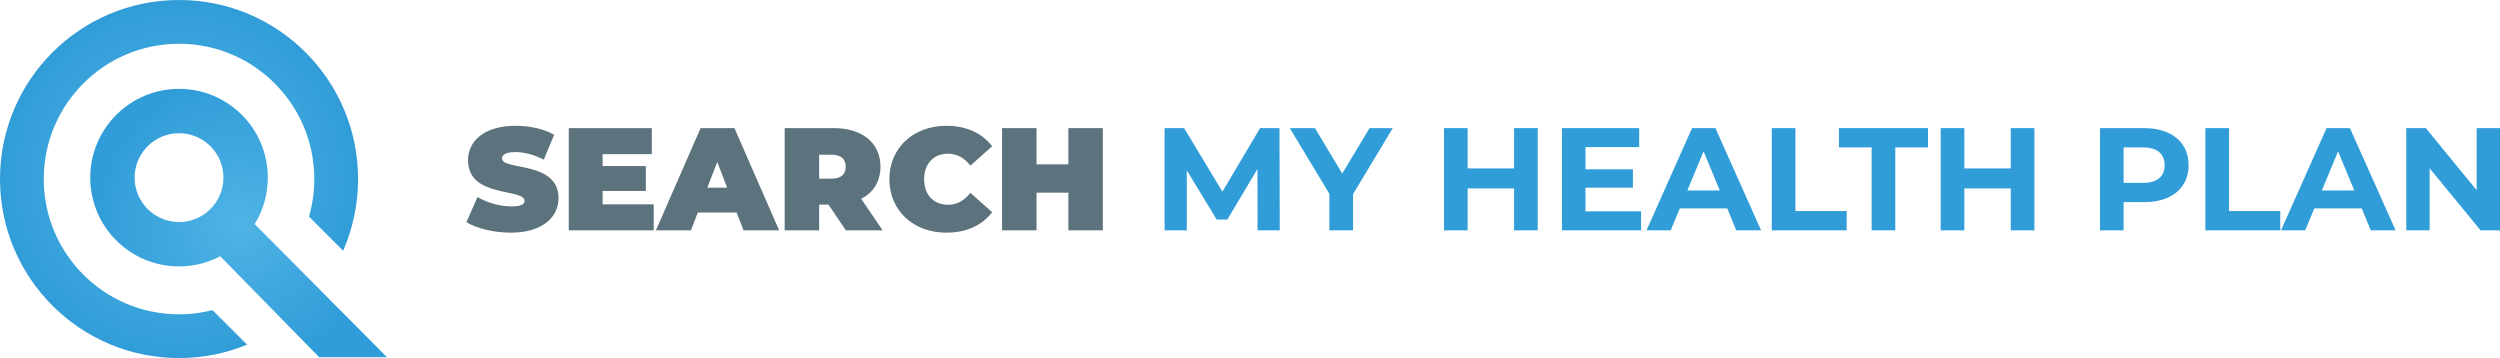 <?xml version="1.0" encoding="UTF-8"?><svg id="Layer_1" xmlns="http://www.w3.org/2000/svg" xmlns:xlink="http://www.w3.org/1999/xlink" viewBox="0 0 1369.88 196.21"><defs><style>.cls-1{fill:#5c727d;}.cls-2{fill:url(#radial-gradient);}.cls-3{fill:url(#radial-gradient-2);}.cls-4{fill:#309dd8;}</style><radialGradient id="radial-gradient" cx="130.77" cy="122.21" fx="130.77" fy="122.21" r="77.52" gradientUnits="userSpaceOnUse"><stop offset="0" stop-color="#50b3e5"/><stop offset="1" stop-color="#319dd8"/></radialGradient><radialGradient id="radial-gradient-2" cx="98.1" cy="98.1" fx="98.1" fy="98.1" r="98.1" xlink:href="#radial-gradient"/></defs><g><path class="cls-2" d="M139.56,122.79c4.56-7.41,7.19-16.12,7.19-25.46,0-26.87-21.78-48.65-48.65-48.65s-48.65,21.78-48.65,48.65,21.78,48.65,48.65,48.65c8.15,0,15.83-2.02,22.58-5.56l54.21,55.32h37.18s-72.52-72.95-72.52-72.95Zm-41.46-1.13c-13.43,0-24.33-10.89-24.33-24.33s10.89-24.33,24.33-24.33,24.33,10.89,24.33,24.33-10.89,24.33-24.33,24.33Z"/><path class="cls-3" d="M98.1,172.23c-40.94,0-74.12-33.19-74.12-74.12S57.17,23.98,98.1,23.98s74.12,33.19,74.12,74.12c0,7.14-1.03,14.04-2.91,20.57l18.71,18.71c5.26-12.03,8.19-25.31,8.19-39.28C196.21,43.92,152.29,0,98.1,0S0,43.92,0,98.1s43.92,98.1,98.1,98.1c13.2,0,25.78-2.62,37.28-7.34l-18.93-18.93c-5.87,1.5-12.01,2.3-18.35,2.3Z"/></g><g><path class="cls-1" d="M255.57,121.73l6.08-13.76c5.28,3.12,12.32,5.12,18.48,5.12,5.36,0,7.28-1.12,7.28-3.04,0-7.04-30.96-1.36-30.96-22.24,0-10.4,8.72-18.88,26.08-18.88,7.52,0,15.28,1.6,21.12,4.88l-5.68,13.68c-5.52-2.8-10.72-4.16-15.6-4.16-5.52,0-7.28,1.6-7.28,3.52,0,6.72,30.96,1.12,30.96,21.76,0,10.24-8.72,18.88-26.08,18.88-9.36,0-18.8-2.32-24.4-5.76Z"/><path class="cls-1" d="M358.21,111.97v14.24h-46.56v-56h45.52v14.24h-26.96v6.56h23.68v13.6h-23.68v7.36h28Z"/><path class="cls-1" d="M403.65,116.45h-21.28l-3.76,9.76h-19.2l24.48-56h18.56l24.48,56h-19.52l-3.76-9.76Zm-5.2-13.6l-5.44-14.08-5.44,14.08h10.88Z"/><path class="cls-1" d="M453.97,112.13h-5.12v14.08h-18.88v-56h26.96c15.6,0,25.52,8.16,25.52,21.12,0,8.08-3.84,14.16-10.56,17.6l11.76,17.28h-20.16l-9.52-14.08Zm1.76-27.36h-6.88v13.12h6.88c5.2,0,7.68-2.48,7.68-6.56s-2.48-6.56-7.68-6.56Z"/><path class="cls-1" d="M487.33,98.21c0-17.2,13.2-29.28,31.2-29.28,10.96,0,19.6,4,25.12,11.2l-11.92,10.64c-3.28-4.16-7.2-6.56-12.24-6.56-7.84,0-13.12,5.44-13.12,14s5.28,14,13.12,14c5.04,0,8.96-2.4,12.24-6.56l11.92,10.64c-5.52,7.2-14.16,11.2-25.12,11.2-18,0-31.2-12.08-31.2-29.28Z"/><path class="cls-1" d="M604.29,70.21v56h-18.88v-20.64h-17.44v20.64h-18.88v-56h18.88v19.84h17.44v-19.84h18.88Z"/><path class="cls-4" d="M689.09,126.21l-.08-33.6-16.48,27.68h-5.84l-16.4-26.96v32.88h-12.16v-56h10.72l20.96,34.8,20.64-34.8h10.64l.16,56h-12.16Z"/><path class="cls-4" d="M741.4,106.37v19.84h-12.96v-20l-21.68-36h13.76l14.96,24.88,14.96-24.88h12.72l-21.76,36.16Z"/><path class="cls-4" d="M842.6,70.21v56h-12.96v-22.96h-25.44v22.96h-12.96v-56h12.96v22.08h25.44v-22.08h12.96Z"/><path class="cls-4" d="M899.24,115.81v10.4h-43.36v-56h42.32v10.4h-29.44v12.16h26v10.08h-26v12.96h30.48Z"/><path class="cls-4" d="M946.44,114.21h-26l-4.96,12h-13.28l24.96-56h12.8l25.04,56h-13.6l-4.96-12Zm-4.08-9.84l-8.88-21.44-8.88,21.44h17.76Z"/><path class="cls-4" d="M970.84,70.21h12.96v45.44h28.08v10.56h-41.04v-56Z"/><path class="cls-4" d="M1025.56,80.77h-17.92v-10.56h48.8v10.56h-17.92v45.44h-12.96v-45.44Z"/><path class="cls-4" d="M1114.76,70.21v56h-12.96v-22.96h-25.44v22.96h-12.96v-56h12.96v22.08h25.44v-22.08h12.96Z"/><path class="cls-4" d="M1199.24,90.53c0,12.48-9.36,20.24-24.32,20.24h-11.28v15.44h-12.96v-56h24.24c14.96,0,24.32,7.76,24.32,20.32Zm-13.12,0c0-6.16-4-9.76-11.92-9.76h-10.56v19.44h10.56c7.92,0,11.92-3.6,11.92-9.68Z"/><path class="cls-4" d="M1208.44,70.21h12.96v45.44h28.08v10.56h-41.04v-56Z"/><path class="cls-4" d="M1294.12,114.21h-26l-4.96,12h-13.28l24.96-56h12.8l25.04,56h-13.6l-4.96-12Zm-4.08-9.84l-8.88-21.44-8.88,21.44h17.76Z"/><path class="cls-4" d="M1369.88,70.21v56h-10.64l-27.92-34v34h-12.8v-56h10.72l27.84,34v-34h12.8Z"/></g></svg>
